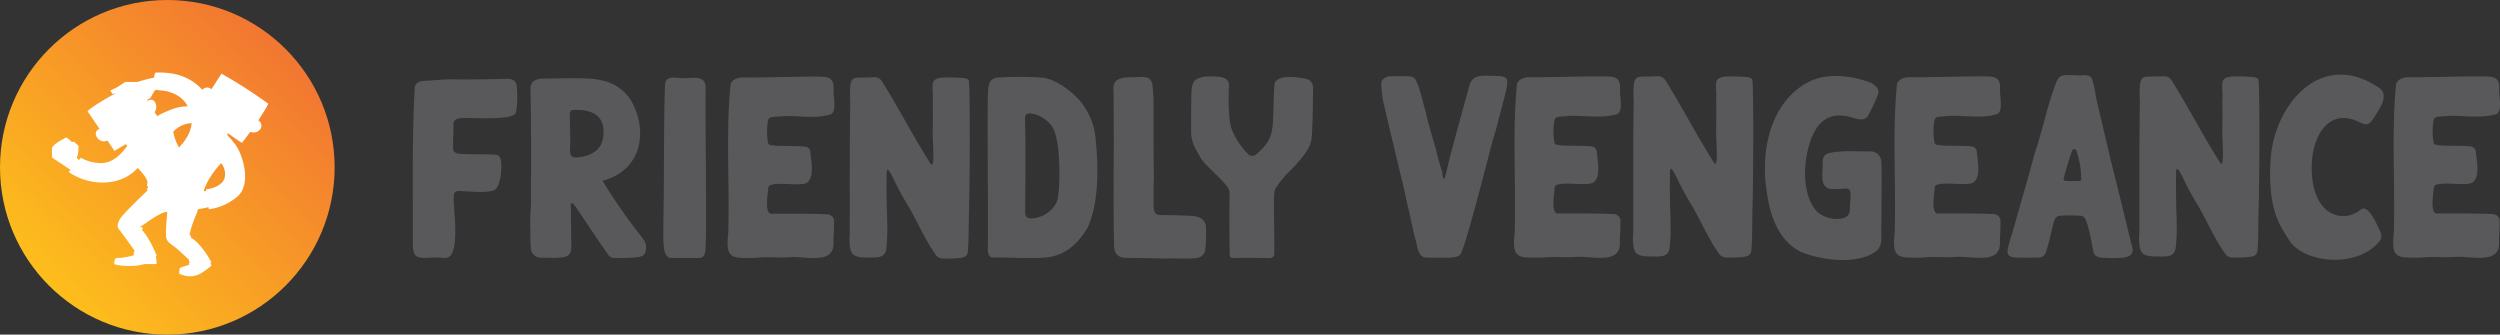 <svg id="Layer_1" data-name="Layer 1" xmlns="http://www.w3.org/2000/svg" xmlns:xlink="http://www.w3.org/1999/xlink" viewBox="0 0 878.72 117.62"><rect x="0" y="0" width="878.72" height="117.62" fill="#333333" stroke="none"/><defs><style>.cls-1{fill:#59595c;}.cls-2{fill:url(#linear-gradient);}.cls-3{fill:#fff;}</style><linearGradient id="linear-gradient" x1="113.46" y1="1.97" x2="4.45" y2="115.34" gradientUnits="userSpaceOnUse"><stop offset="0" stop-color="#f06a35"/><stop offset="1" stop-color="#ffca18"/></linearGradient></defs><path class="cls-1" d="M584.77,92.23c.05-15.69-.08-32,.18-46.58a37.28,37.28,0,0,1,0-5.44c.23-2.27.95-2.92,2.42-3.06,1.21-.11,3.06,0,5.43-.17,2.61-.17,3.15,1.21,4.08,2.72,5.89,9.57,10.39,18.43,16.32,27.73,1.6,2.18.68-7.76.71-11.18s.13-7,0-10.54c.21-2.14-.13-4.18,0-6.27s2.6-2.27,3.31-2.33a53.74,53.74,0,0,1,6.45.08c2,.08,2.93.47,3,1.23.44,5.28.32,34.07,0,46.22-.13,4.29,0,9.67-.41,13.72-.19,2.06-2.25,2-3,2.16a39.82,39.82,0,0,1-5.53.2,3.16,3.16,0,0,1-3-1.66c-4-5.6-6.56-12.22-10.27-18.17-2.23-3.65-3.81-7.15-4.88-9.2s-2-3.54-1.9-.22c0,1.51-.1,4.1,0,8.1,0,5.93.65,11.79-.19,18.19-.79,2.8-2.83,2.63-7,2.58s-5.28-1-5.66-3.75A20.48,20.48,0,0,1,584.77,92.23Z" transform="translate(-10.71 -10.19)"/><path class="cls-1" d="M762.67,92.23c.05-15.69-.08-32,.18-46.58a38.78,38.78,0,0,1,0-5.44c.23-2.27.95-2.92,2.42-3.06,1.21-.11,3.06,0,5.43-.17,2.61-.17,3.15,1.21,4.08,2.72,5.89,9.57,10.39,18.43,16.32,27.73,1.6,2.18.68-7.76.71-11.18s.13-7,0-10.54c.22-2.14-.13-4.18,0-6.27s2.61-2.27,3.32-2.33a53.6,53.6,0,0,1,6.44.08c2,.08,2.94.47,3,1.23.44,5.28.33,34.07,0,46.22-.13,4.29,0,9.67-.41,13.72-.19,2.06-2.24,2-3,2.16a39.77,39.77,0,0,1-5.53.2,3.16,3.16,0,0,1-3-1.66c-4-5.6-6.56-12.22-10.27-18.17-2.23-3.65-3.81-7.15-4.88-9.2s-2-3.54-1.9-.22c0,1.51-.1,4.1,0,8.1,0,5.93.65,11.79-.2,18.19-.79,2.8-2.83,2.63-7,2.58s-5.28-1-5.66-3.75A20.48,20.48,0,0,1,762.67,92.23Z" transform="translate(-10.71 -10.19)"/><path class="cls-1" d="M661.17,78.88c0-2.41-.8-2.48-2.56-2.36a32.27,32.27,0,0,1-3.7.13,3.35,3.35,0,0,1-3-1.43c-1.19-1.78-.45-4.89-.57-7.45-.16-3.34,1.64-3.68,3.2-3.95,4.25-.74,8.21-.38,13.31-.42a3.82,3.82,0,0,1,4.07,3.09c.33,2.41.06,17.27.09,22.25a43.74,43.74,0,0,0,0,4.86c.12,3.57-1.68,4.81-2.68,5.43-6.73,4.23-18.88,2.53-25.68-.33C634.39,94,632.05,82.94,631.16,73c-1.1-18.45,6.6-29.74,15.46-34.11,7.1-3.5,15.79-1.71,20.89.09,1.59.55,4.09,2.17,3.32,4.33a61.92,61.92,0,0,1-3.74,7.91c-1.07,1.12-2.49,1.07-4,.67-2.81-.75-9-3.13-13.49,2.82s-7,22.08-.42,29.68A10.57,10.57,0,0,0,657,87.13c2.3-.17,3.86-1.14,3.91-3.06S661.16,79.31,661.17,78.88Z" transform="translate(-10.71 -10.19)"/><path class="cls-1" d="M543.11,92c.49-17.81-.88-36.05.82-52.4.47-1.27,2.12-2.31,4.44-2.27,6.53.12,25.93-.55,28.54-.2,2.2.29,3.41,1.09,3.22,4.55-.14,2.57,1.43,8.44-1.58,8.77-5.87,1.58-12,0-17.6.6-3.41.26-3.79,0-4.06,2.72a22.32,22.32,0,0,0,.15,6.21c.19,1.28.82,1.11,2.69,1.33s7.06,0,10.27.32c1.93.19,2,1.87,2,2.5.41,3.56,1.34,8.42-1.34,10.29-2.23,1.12-9.53-.29-12.52.66-1.1.35-.92.8-1.08,2.25s-1.18,8.1,1.32,7.9c6.71,0,13-.08,19.63.21a2.46,2.46,0,0,1,2.28,2.72c0,2.81-.23,6-.21,6.87.64,8.71-10.58,4.8-15.89,5.51-3.87.19-8-.24-11.51.21C544.65,100.72,542,101.51,543.11,92Z" transform="translate(-10.71 -10.19)"/><path class="cls-1" d="M676.68,92c.49-17.81-.88-36.05.82-52.4.47-1.27,2.12-2.31,4.44-2.27,6.53.12,25.93-.55,28.54-.2,2.2.29,3.41,1.09,3.22,4.55-.14,2.57,1.43,8.44-1.58,8.77-5.87,1.58-12,0-17.6.6-3.41.26-3.79,0-4.06,2.72a22.32,22.32,0,0,0,.15,6.21c.19,1.28.82,1.11,2.69,1.33s7.06,0,10.27.32c1.93.19,2,1.87,2,2.5.41,3.56,1.34,8.42-1.34,10.29-2.23,1.12-9.53-.29-12.52.66-1.1.35-.92.8-1.08,2.25s-1.18,8.1,1.32,7.9c6.71,0,13-.08,19.63.21a2.46,2.46,0,0,1,2.28,2.72c0,2.81-.23,6-.21,6.87.64,8.71-10.58,4.8-15.89,5.51-3.87.19-8-.24-11.51.21C678.22,100.72,675.58,101.51,676.68,92Z" transform="translate(-10.71 -10.19)"/><path class="cls-1" d="M852.12,92c.48-17.81-.89-36.05.82-52.4.46-1.27,2.12-2.31,4.44-2.27,6.52.12,25.93-.55,28.54-.2,2.19.29,3.4,1.09,3.22,4.55-.14,2.57,1.43,8.44-1.59,8.77-5.86,1.58-12,0-17.59.6-3.42.26-3.79,0-4.06,2.72a22.32,22.32,0,0,0,.15,6.21c.19,1.28.82,1.11,2.69,1.33s7.06,0,10.26.32a2.29,2.29,0,0,1,2,2.5c.41,3.56,1.34,8.42-1.35,10.29-2.23,1.12-9.52-.29-12.51.66-1.1.35-.92.8-1.08,2.25s-1.18,8.1,1.31,7.9c6.71,0,13.05-.08,19.64.21a2.45,2.45,0,0,1,2.27,2.72c0,2.81-.22,6-.2,6.87.63,8.71-10.59,4.8-15.89,5.51-3.88.19-8-.24-11.51.21C853.66,100.72,851,101.51,852.12,92Z" transform="translate(-10.71 -10.19)"/><path class="cls-1" d="M534.53,36.84c1.83.09,4.1-.16,5.44.71s-.2,5.91-1,8.72c-.17,1-.54,1.95-.73,2.94-.89,3.11-1.51,6.38-2.6,9.35-.38,1.22-9.37,37-11.48,40.84a1.93,1.93,0,0,1-1.33.9c-.51.57-1.91.14-2.48.51-.81-.12-7.15,0-8.5-.09-2.35-.1-3-3.35-3.21-4.79-.21-.84-1.44-5.27-1.49-6.3-.6-2-.88-4.24-1.47-6.26-.57-2.57-1.14-5.16-1.7-7.74-.07-.32-7-29.09-7.23-30.48-.54-3.41-.55-5.91-.45-4.66s-.38-1.45.21-2A3.54,3.54,0,0,1,499.4,37c.23,0,2.9-.09,3.76,0,1.49,0,4.33-.4,5.11,1.21,1.8,3.52,2.38,7.61,3.55,11.24.53,2.95,3.49,12.8,3.49,12.82.6,2.63,1.36,5.2,2.12,7.78.43.85.15,2,.65,2.85a.26.26,0,0,0,.21.14c.54-.57,1.51-5.72,2.3-8.63s5.08-18.85,6.67-24.33C528.19,36.6,531.49,36.68,534.53,36.84Z" transform="translate(-10.71 -10.19)"/><path class="cls-1" d="M756.17,100.8a41.59,41.59,0,0,1-6,0c-.74,0-3.19,0-3.68-2.2-.27-1.16-1.34-7.67-2.28-10.07-.34-.86-.55-2.49-2.53-2.53a54.64,54.64,0,0,0-6.53,0c-.72.09-1.95,0-2.58,2.3-.79,3-1.4,6.27-2.33,9.14-.32,1-.5,3.19-3.06,3.3-1,0-5.73.06-7.66,0-2.54-.1-3.65-.78-3-3.49A50.18,50.18,0,0,1,718.05,92c2.61-9.51,5.33-18.45,7.82-27.87,2.73-7.88,4.27-16.26,7.5-24.79.61-1.62,1.42-2.31,2-2.5,1.75-.56,5.78,0,7.61-.23,3.19,0,3,1.18,3.53,3.05s.69,3.83,1.44,7c1.57,6.65,3.18,13.64,4.8,20.36,2.12,8.24,6.9,28.22,7.36,29.76C760.88,99.32,759.57,100.63,756.17,100.8Zm-14.95-27c1.4,0,1-.47,1-1.58a30.62,30.62,0,0,0-1.68-9,.76.76,0,0,0-1.37-.3c-1.27,3.1-2.68,8.48-3.05,9.71s.57,1.08,1.27,1.16C738.65,73.93,739.82,73.76,741.22,73.81Z" transform="translate(-10.71 -10.19)"/><path class="cls-1" d="M847.1,95c-8.09,9.76-26.66,7.55-31.63-.19-3.09-4.81-7.72-10.46-6.7-28.19,1.13-19.48,17.52-39.08,37.64-25.91,4.58,2.57.64,7.68-1.08,10.51s-2.64,3.24-5.28,1.92c-10.74-5.34-16.92,4.74-16.8,16.35s5.34,16.26,10.46,16.64a9.9,9.9,0,0,0,6.91-2.38c.8-.56,1.67-.22,2.53.61,1.62,1.58,3.21,5,4.2,7.33A3.12,3.12,0,0,1,847.1,95Z" transform="translate(-10.71 -10.19)"/><path class="cls-1" d="M309.39,92.53c.05-15.69-.08-31.95.18-46.58a38.81,38.81,0,0,1,0-5.44c.23-2.27.95-2.91,2.43-3,1.2-.12,3.05,0,5.42-.17,2.62-.18,3.16,1.21,4.08,2.71,5.9,9.58,10.4,18.44,16.33,27.74,1.59,2.18.67-7.77.71-11.18s.13-7,0-10.54c.21-2.14-.14-4.19,0-6.27s2.6-2.27,3.31-2.33a49.73,49.73,0,0,1,6.44.08c2.05.08,2.94.46,3,1.23.44,5.27.33,34.06,0,46.22-.13,4.28-.05,9.66-.41,13.71-.18,2.07-2.24,2.06-2.94,2.17a41.49,41.49,0,0,1-5.53.2,3.18,3.18,0,0,1-3-1.66c-4-5.6-6.57-12.22-10.28-18.17-2.23-3.66-3.8-7.15-4.88-9.2s-2-3.55-1.9-.22c0,1.51-.1,4.1,0,8.1,0,5.93.65,11.79-.19,18.19-.8,2.8-2.84,2.62-7.05,2.58s-5.28-1-5.66-3.75A21.25,21.25,0,0,1,309.39,92.53Z" transform="translate(-10.71 -10.19)"/><path class="cls-1" d="M229.27,100.87c-2.26,0-4,.35-4.9-1.33-3-4.15-10-14.79-11.11-16.34-.9-1.28-1.66-2.16-1.94-1.23.17,4.7.05,9.5.21,13.52.11,2.91-.25,4.33-2,4.89-2.22.72-6.83.35-8.53.38a3.56,3.56,0,0,1-3.66-2.88,59.21,59.21,0,0,1-.18-6.81c-.35-5.37.45-8.23.12-13.67.28-8.58,0-32.95-.12-35.82s2-3.7,4.26-3.74c3.33-.05,16.85-.54,20,.46A15.69,15.69,0,0,1,233.31,47c4.85,9.83,2.85,23.15-10.84,26.73a205.57,205.57,0,0,0,12.15,17.68c2.15,2.79,3,3.58,3.14,5.17s-.18,3-1.34,3.58S232.08,100.87,229.27,100.87Zm-6.48-45.55c-.44-5-5-6.73-10.13-6.47-.66,0-1.68-.26-1.68,1.92,0,3.68.3,7.5.13,11.1-.31,3.28.72,3.79,2.3,3.66C222.13,64.81,223.15,59.53,222.79,55.32Z" transform="translate(-10.71 -10.19)"/><path class="cls-1" d="M395.74,58.31c.7,6.71,1.9,21.69-2.7,31.82-4.17,6.88-8.41,9.45-13.33,10.38-4.34.83-18.1,0-19.69.2s-2.11-1.51-2.1-2.52c.2-18.33-.36-51.22.17-57.08.21-2.31,1.33-3.37,3-3.65a120.94,120.94,0,0,1,15.8,0c3.57.41,6.84,2.38,9.67,4.64A23.59,23.59,0,0,1,395.74,58.31Zm-24.69,27c.22,1.48,1.25,1.74,2.65,1.63,4.24-.33,8-3.52,8.77-6.83s1.35-20-1.8-25.14A10.58,10.58,0,0,0,373,50.1c-1.27-.14-2.14.35-2,1.9C371.32,62.55,371,84.84,371.05,85.34Z" transform="translate(-10.71 -10.19)"/><path class="cls-1" d="M266.69,92.09c.49-17.81-.88-36.05.82-52.41.47-1.27,2.12-2.31,4.44-2.26,6.53.12,25.93-.55,28.54-.2,2.19.29,3.41,1.08,3.22,4.55-.14,2.57,1.43,8.44-1.58,8.76-5.87,1.59-12,0-17.6.6-3.42.27-3.79,0-4.06,2.73a22.32,22.32,0,0,0,.15,6.21c.19,1.28.82,1.11,2.69,1.32s7.06,0,10.27.33c1.93.18,2,1.87,2,2.5.41,3.56,1.34,8.41-1.35,10.28-2.23,1.13-9.52-.28-12.51.67-1.1.34-.92.8-1.08,2.24s-1.18,8.11,1.31,7.91c6.72,0,13-.08,19.64.2a2.47,2.47,0,0,1,2.28,2.73c0,2.81-.23,6-.21,6.87.64,8.7-10.58,4.79-15.89,5.51-3.87.19-8-.24-11.51.21C268.23,100.85,265.58,101.65,266.69,92.09Z" transform="translate(-10.71 -10.19)"/><path class="cls-1" d="M186.9,67.91c.07,2-.07,6.25-1.77,8.55-1.39,1.88-9.11,1-11.65.93-1.78-.07-3.22-.51-3.3,2.1-.13,4.37,1.41,12.88-.11,18.48-.42,1.52-1.19,3.16-3.82,2.87-3.17-.36-6,.23-7.9-.13-2.13-.4-2.57-1.59-2.55-6.24.1-16.8-.33-35,.65-52.46-.15-3,1.84-3.32,4-3.44.84,0,7.31-.58,9.54-.49,5.7.06,12.8,0,18.61-.2,1.94-.06,3.41.48,3.73,2.37a36.82,36.82,0,0,1-.21,9.31c-.16,1.2-2.32,1.78-5.13,2-4.81.45-11.83,0-13.41.11s-3.66,0-3.51,2.88c.14,2.69-.27,5.45-.06,8.1.15,1.73,2.2,1.61,5.34,1.73,1.89.07,5.13,0,8.41.12C185.66,64.61,186.77,64.54,186.9,67.91Z" transform="translate(-10.71 -10.19)"/><path class="cls-1" d="M442.67,40.46c-.15,2.66-.41,11.23,1,15.22a26.2,26.2,0,0,0,5.58,8.52c1.41,1.54,2.89.41,3.48-.16,2.88-2.77,5.1-4.68,5.4-11s.25-10.15.56-13.22c.17-1.66,2.37-2.53,4.8-2.53a26.55,26.55,0,0,1,6.15.58,3.08,3.08,0,0,1,2.59,3c0,4.28-.17,15.76-.56,18.33-.44,2.93-2.71,5.81-5.42,8.81-2.41,2.66-4.47,4.31-6.6,7.55-.51.77-1.05.86-1.13,4-.14,5,.29,18.92,0,20.47-.57,1.13-1.64.86-3.51.84s-9.35-.11-10.55,0c-1.78.11-1.53-.9-1.56-2.88s-.17-14.32,0-19.15a4.53,4.53,0,0,0-1.32-3.64c-2.58-3.21-7.56-7.21-8.84-9.51-1.55-2.82-3.37-5.14-3.37-9.39,0-6,0-15,.32-15.61.51-2.6,1.79-2.83,3.36-3.34s5.53-.26,6.51-.11C441.73,37.51,442.77,38.61,442.67,40.46Z" transform="translate(-10.71 -10.19)"/><path class="cls-1" d="M434.08,99c-.95,1.94-2.95,2-5.37,2.07s-5.12-.17-8.09,0c-4.46-.06-10.57-.3-13.74-.21s-4.45-1.59-4.57-3.76c-.21-3.71-.23-25.68-.11-36.76,0-5.74-.09-12.13-.07-18-.9-5.64,4.79-4.92,8.49-5.05,6-.55,5,2.28,5.55,7.44,0,9-.05,18.87.12,28.15-.18,3.21-.09,6.35-.1,9.38,0,2.41.56,3.46,2.12,3.5,2,0,10.72.15,12.45.43,1.9.31,3.55,1.39,3.83,3.42C434.68,90.23,434.78,97.51,434.08,99Z" transform="translate(-10.71 -10.19)"/><path class="cls-1" d="M258.72,41.33c-.14,12.18.46,49.22,0,55.68-.08,1.35-.05,3.86-2.26,3.86h-9.71c-3.12,0-3-4.87-2.86-12.19.34-16.54,0-32.1.56-48.85.31-3.72,5-1.86,7.39-2.18C254.89,37.58,258.93,36.66,258.72,41.33Z" transform="translate(-10.71 -10.19)"/><circle class="cls-2" cx="58.81" cy="58.81" r="58.81"/><path class="cls-3" d="M101.5,52.47l-.86,1.21a64.14,64.14,0,0,0,4.41-7A170.5,170.5,0,0,0,88.56,36.08L85,41.56a2.12,2.12,0,0,0-3.15.2c-4.66-5-10.28-6.27-16.46-6.06a3,3,0,0,0-.48,1.78A53.27,53.27,0,0,0,59,39H54.73l-3.09,2-2.17,1,.77,1.21s.49-.12,1.23-.24l-.08,0c-3.31,1.79-7.67,4.25-9.92,6.3l4.24,6.25-.05,0a1.71,1.71,0,0,0-1.13,2.37,2.81,2.81,0,0,0,3.88,1.7l.06,0,2.47,3.65s1.65-1,4-2.39c.18.24.5.63.5.63-2.09,2.74-4.53,5.56-8.44,6a14.18,14.18,0,0,1-7.87-1.85l-.68.8a2.94,2.94,0,0,1-.79-1,2.52,2.52,0,0,0,.51-1.41,24.1,24.1,0,0,0,.13-2.56l-1.66-1.53-.65.25A6.72,6.72,0,0,0,34,58.52c-.72.35-4.35,2.1-5,3.64-.05,1.65,0,3.4,0,3.4s3.51,2.31,6.5,4.34l-.64.75A21,21,0,0,0,49.27,74.2c6.75-.87,9.81-5,9.81-5s3.71,3.64,3.44,5.25c-.13.77-.2,1,.08,1.29.49.46-.34.66-.31,1l.44.23c-3.62,3.48-9,8.71-9.82,10.16-1,1.69-1.13,2.81-.28,3.79S58,98.29,58,98.29l-.31.93s.13.68.07.69a30.7,30.7,0,0,1-4.42.89c-1.39.12-2.09-.11-2.32.82A3.14,3.14,0,0,0,50.9,103s1.5.69,5.32.69,4.4-.69,6-.69h3.48a9,9,0,0,0-.22-2.76,2.39,2.39,0,0,0,.32-.16s-2.66-6.58-5.18-9c.14-.42.55-1-.29-1s-.33-.22.73-.86c.8-.49,6.26-4.68,8.47-4.56-.21,2.4-.7,7.42-.37,9.17.2,1,1,1.75,2.41,2.73s5.57,4.93,5.57,4.93a1.08,1.08,0,0,0,.31,1c.17.14-.84,0-.14.56,0,0,0,.06,0,.06-1.1.69-3.37.91-3.47,1.51s-.14,1.77-.14,1.77a16.31,16.31,0,0,0,2.06.72,7.47,7.47,0,0,0,5.81-1,22.28,22.28,0,0,0,3.5-2.58l-.41-.82.36-.26a28.74,28.74,0,0,0-4.08-6,13.39,13.39,0,0,0-3.14-2.78c0-1.12-.55-.67-.46-1.08a31,31,0,0,1,1.2-4.16c.57-1.64,1.38-3.17,1.76-4.71A35.22,35.22,0,0,0,84,83l.12.74a19.14,19.14,0,0,0,10.07-4.5c4.63-4.07,2.33-13-.07-17.19a24.88,24.88,0,0,0-3.51-4.33l.14-.74c2.29,1.59,3.54,2.54,5,3.42.75-.92,1.79-2.3,2.92-3.87a3,3,0,0,0,3.76-1.28A2.26,2.26,0,0,0,101.5,52.47ZM65.94,51q-.41-.68-.87-1.41a3.22,3.22,0,0,0,0-3.67c-.75-1.05-1.84-.63-2.53-.31a1.44,1.44,0,0,1-.24-.24l1.27-.74L65.07,42a5.54,5.54,0,0,1,1.16-.25l.15.19c2.21,0,7.74.75,10.32,5.62a16,16,0,0,0-6.1,1.26A33.41,33.41,0,0,0,65.94,51Zm7.66,11h0a17.92,17.92,0,0,1-2-5.51,9.26,9.26,0,0,1,6.44-3S78.17,57.32,73.6,62.06ZM89.1,73.9c-1.8,2.46-6,2.88-6,2.88l.05.59-.82,0s.9-4.27,6.13-9.85C89.85,69.19,90.37,72.16,89.1,73.9Z" transform="translate(-10.71 -10.19)"/></svg>